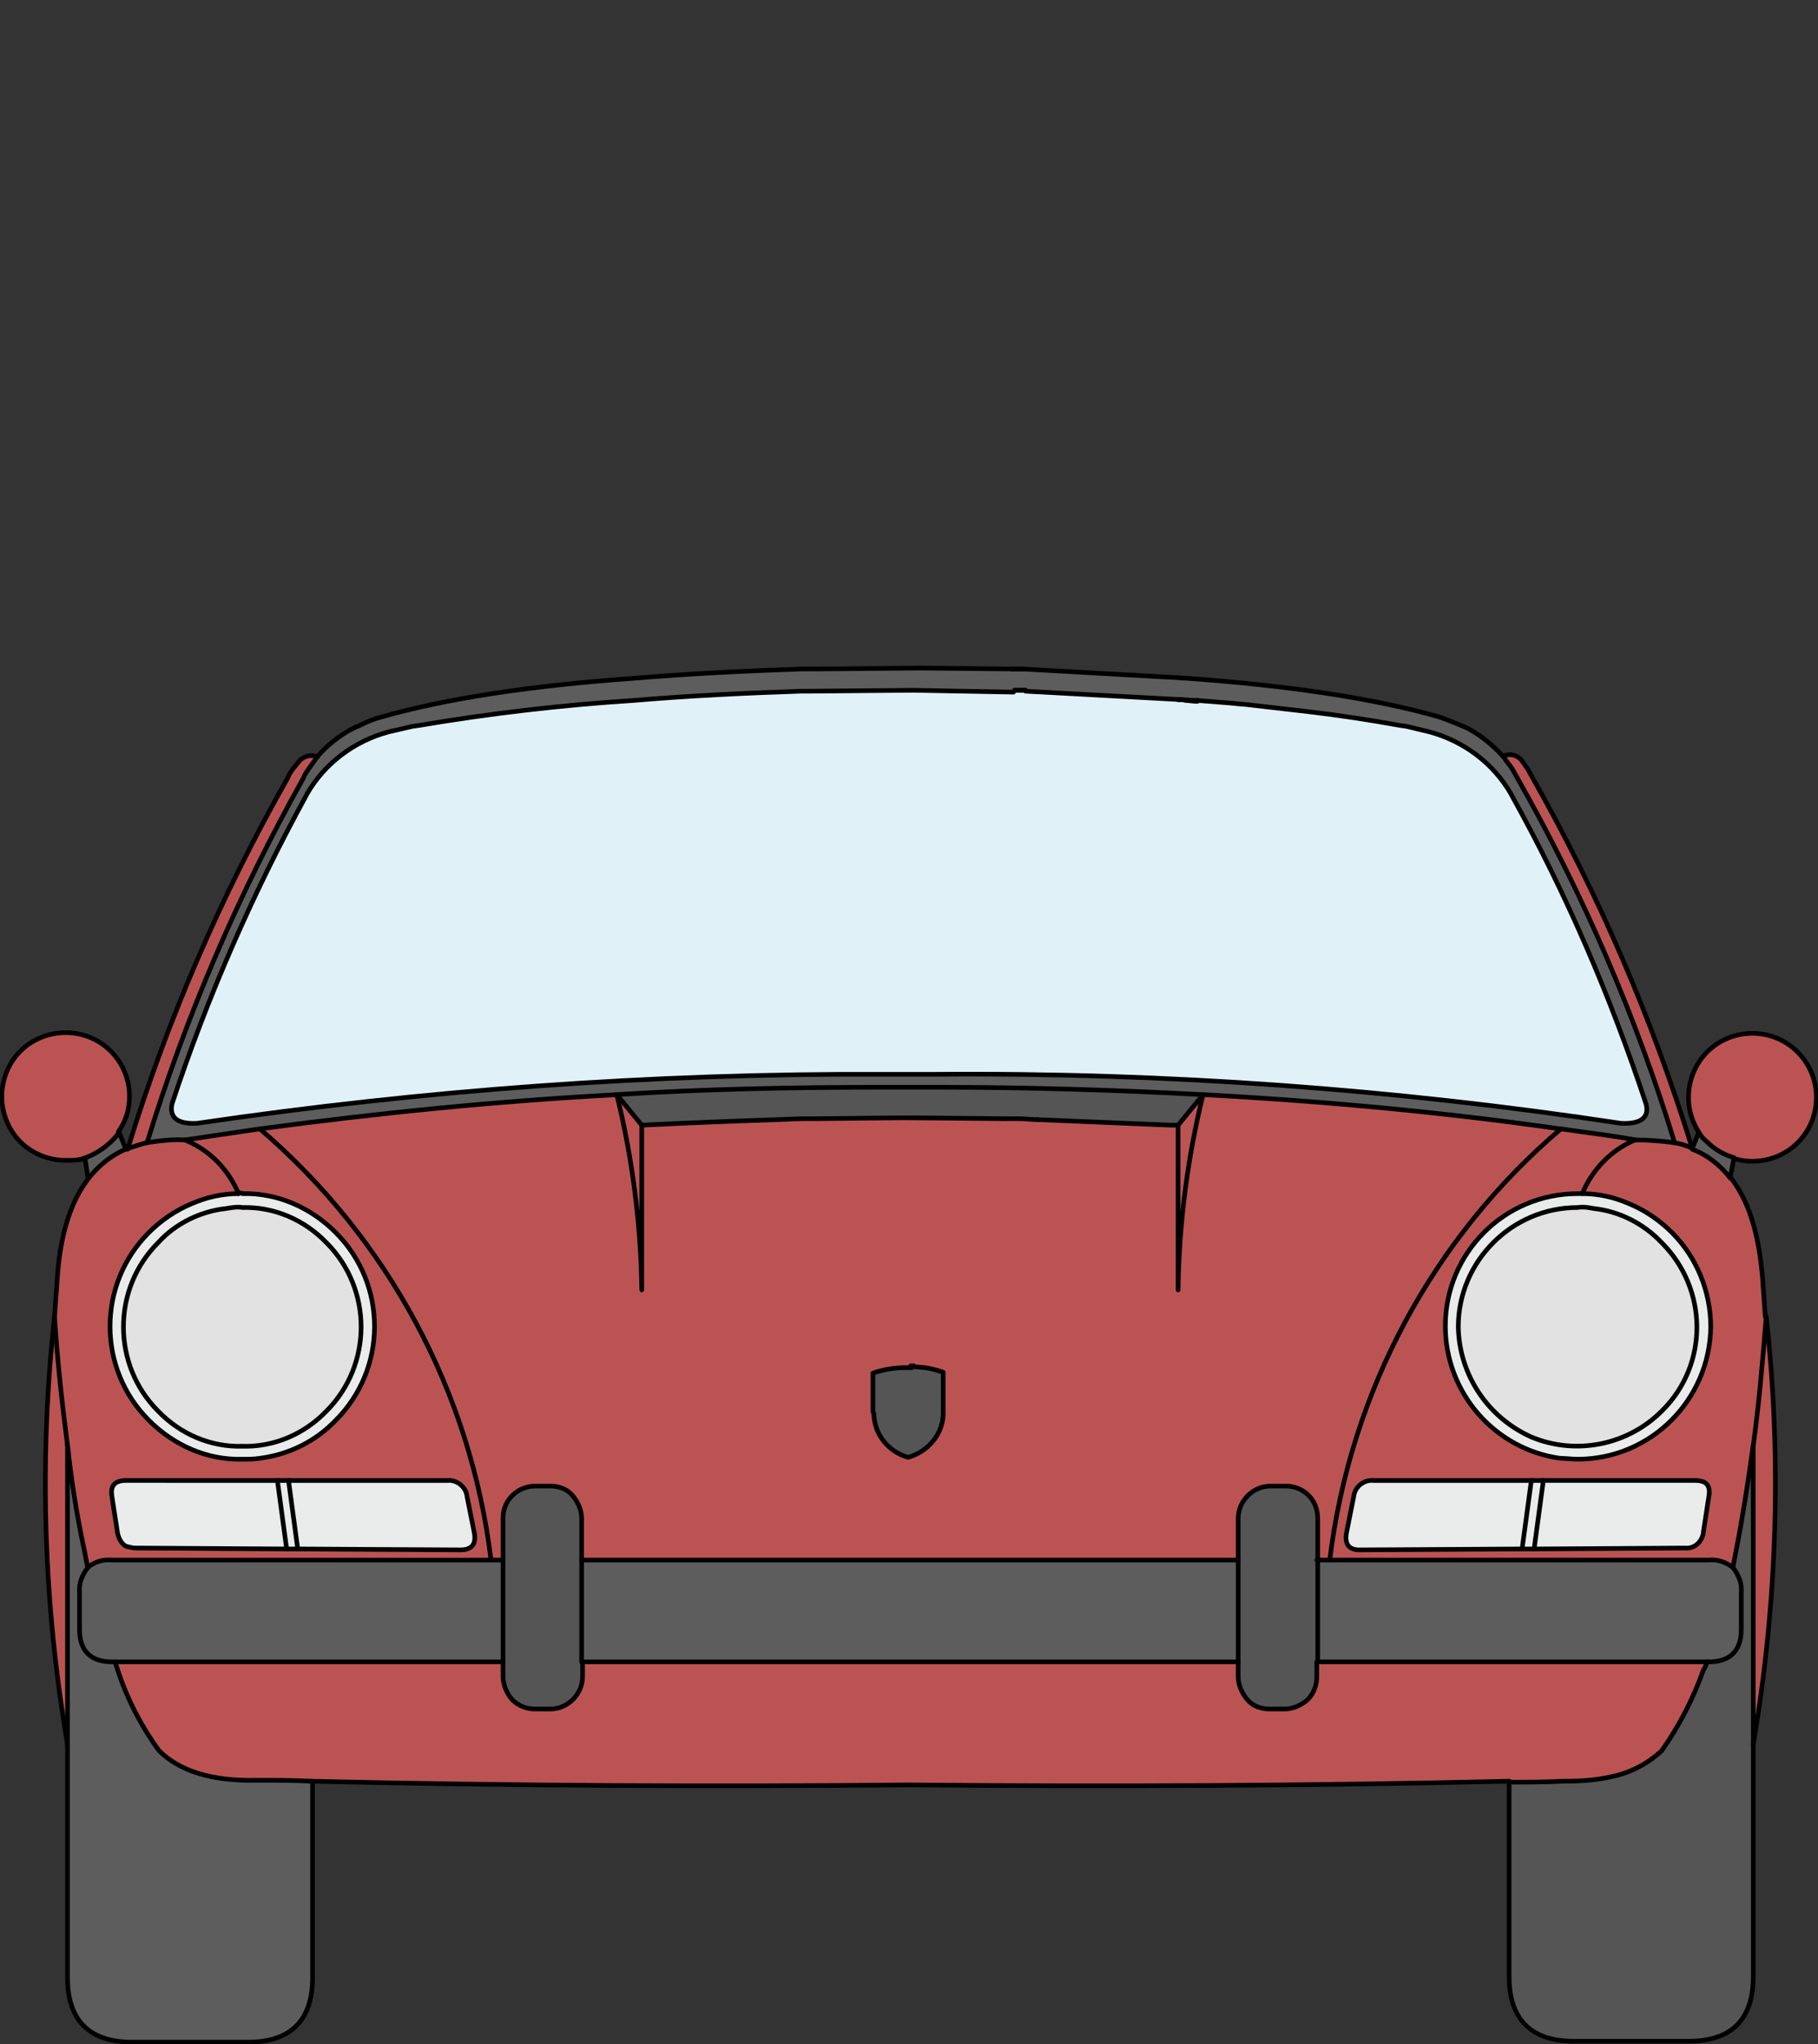 <?xml version="1.0" encoding="utf-8"?>
<!-- Generator: Adobe Illustrator 26.0.3, SVG Export Plug-In . SVG Version: 6.00 Build 0)  -->
<svg version="1.1" id="Camada_1" xmlns="http://www.w3.org/2000/svg" xmlns:xlink="http://www.w3.org/1999/xlink" x="0px" y="0px"
	 viewBox="0 0 196.6 220.9" style="enable-background:new 0 0 196.6 220.9;" xml:space="preserve">
<rect x="0" y="0" width="196.6" height="220.9" fill="#333333" stroke="none"/>
<style type="text/css">
	.st0{clip-path:url(#SVGID_00000093149072013165353340000005704229939697660832_);}
	.st1{fill-rule:evenodd;clip-rule:evenodd;fill:#BC5353;}
	.st2{fill-rule:evenodd;clip-rule:evenodd;fill:#E0F2F7;}
	.st3{fill-rule:evenodd;clip-rule:evenodd;fill:#EAEBEB;}
	.st4{fill-rule:evenodd;clip-rule:evenodd;fill:#555556;}
	.st5{fill-rule:evenodd;clip-rule:evenodd;fill:#5D5D5D;}
	.st6{clip-path:url(#SVGID_00000152954292436842790060000001637409516878700209_);}
	.st7{fill:#E2E2E2;stroke:#000000;stroke-width:0.5;stroke-linecap:round;stroke-linejoin:round;}
	.st8{fill:none;stroke:#000000;stroke-width:0.5;stroke-linecap:round;stroke-linejoin:round;}
</style>
<g>
	<g>
		<defs>
			<rect id="SVGID_1_" y="71.9" width="196.6" height="149"/>
		</defs>
		<clipPath id="SVGID_00000099619802868277501860000005098680059452076702_">
			<use xlink:href="#SVGID_1_"  style="overflow:visible;"/>
		</clipPath>
		<g style="clip-path:url(#SVGID_00000099619802868277501860000005098680059452076702_);">
			<path class="st1" d="M13.8,124.2c4.3-13.9,10.1-27.4,17.3-40.1l0.5-0.9c0.2-0.4,0.5-0.7,0.8-1c0.5-0.5,1.2-0.7,1.9-0.4
				c1.1-1.2,2.5-2.3,4-3.1c0.2-0.1,0.5-0.2,0.7-0.3c0.7-0.3,1.5-0.6,2.3-0.9c7-2,16.1-3.4,27.4-4.2c6-0.5,12-0.9,18.1-1.1
				c0.6,0,1.1,0,1.6,0l11.2-0.1l10,0.1c0.2,0,0.4,0,0.7,0h0.4l16,0.9c0.6,0,1.1,0.1,1.7,0.1c11.3,0.8,20.4,2.2,27.4,4.2
				c0.8,0.2,1.5,0.5,2.3,0.9c0.2,0.1,0.5,0.2,0.7,0.3c1.5,0.8,2.8,1.8,3.9,3.1c0.6-0.3,1.4-0.1,1.9,0.4c0.3,0.3,0.5,0.6,0.7,1
				l0.5,0.9c7.2,12.7,13,26.1,17.3,40.1l0.7-1.7c-0.8-1.1-1.2-2.5-1.2-3.9c0-3.8,3.1-6.9,7-6.9c1.8,0,3.5,0.7,4.8,2
				c2.7,2.7,2.7,7.1,0,9.8c0,0,0,0,0,0c-1.3,1.3-3,2-4.9,2c-0.7,0-1.4-0.1-2-0.3l-0.3,2.1c2,2.4,3.1,6.1,3.5,10.9
				c0.1,1.4,0.2,2.8,0.3,4.2c1.7,15.4,1.2,31-1.4,46.2v-32.4c-0.6,4.2-1.2,8.1-1.9,11.6c-0.1,0.6-0.2,1.1-0.4,1.6
				c0.7,0.7,1,1.7,0.9,2.7v4c0,2.3-1.2,3.5-3.5,3.5h-0.2c-0.1,0.3-0.2,0.6-0.4,0.9c-1.1,3.1-2.6,6-4.5,8.7c-1.5,1.4-3.4,2.4-5.4,2.8
				c-1.7,0.4-3.4,0.5-5.1,0.5c-0.1,0-0.1,0-0.2,0c-2,0.1-3.9,0.1-5.8,0.1c-21.6,0.5-43.2,0.6-64.8,0.4c-21.5,0.2-43.1,0.1-64.7-0.4
				c-2-0.1-3.9-0.1-5.8-0.1c-0.1,0-0.2,0-0.2,0c-4.8,0.1-8.3-1-10.5-3.2c-1.9-2.6-3.4-5.5-4.4-8.5c-0.1-0.3-0.2-0.7-0.4-1.1h-0.2
				c-2.3,0-3.5-1.2-3.5-3.5v-4c-0.1-1,0.3-1.9,0.9-2.7c-0.2-0.8-0.3-1.6-0.5-2.4c-0.7-3.4-1.3-7-1.7-10.9v32.4
				c-2.6-15.3-3.1-30.8-1.4-46.2c0.1-1.4,0.2-2.8,0.3-4.2c0.4-4.9,1.6-8.6,3.6-11.1c-0.1,0.2-0.3,0.3-0.4,0.5l-0.3-2.4
				c-0.1,0.1-0.3,0.1-0.4,0.1c-0.5,0.1-1,0.1-1.6,0.1c-1.8,0-3.6-0.7-4.9-2c-1.3-1.3-2-3.1-2-4.9c0-1.8,0.7-3.6,2-4.9
				c1.3-1.3,3.1-2,4.9-2c3.8,0,6.8,3,6.9,6.7c0,0.1,0,0.1,0,0.2c0,1.4-0.4,2.7-1.2,3.8l0.7,1.9l-0.2,0.1
				C13.6,124.3,13.7,124.2,13.8,124.2"/>
			<path class="st2" d="M33.2,86c-5.9,10.6-10.7,21.8-14.5,33.3c-0.3,1.5,0.6,2.2,2.7,2.1c24.5-3.7,49.2-5.5,74-5.3c0.5,0,1,0,1.5,0
				h3c0.5,0,1,0,1.5,0c24.8-0.1,49.5,1.7,74,5.3c2.1,0.1,3-0.6,2.7-2.1c-3.8-11.5-8.6-22.7-14.5-33.3l-0.1-0.2
				c-1.9-3.3-5.1-5.7-8.8-6.7l-2.5-0.6l-0.7-0.1c-3.2-0.6-6.6-1-10-1.5l-6.1-0.7c-0.7,0-1.3-0.1-2-0.2l-3.8-0.3
				c-0.5,0-0.9,0-1.3-0.1c-0.3,0-0.6,0-0.8-0.1l-16.6-0.9c-0.2,0-0.5,0-0.7,0h-0.5l-10.8-0.2l-11.4,0.1c-0.3,0-0.5,0-0.8,0
				c-6.1,0.2-12.1,0.5-18.1,1c-7.8,0.5-15.5,1.4-23.2,2.7l-0.7,0.1l-2.6,0.6c-3.7,1-6.8,3.4-8.8,6.7L33.2,86z"/>
			<path class="st3" d="M16.1,133.2c-5.6,5.6-5.6,14.7,0,20.3c2.7,2.7,6.3,4.3,10.1,4.2c0.7,0,1.3,0,1.9-0.1c3.1-0.4,6-1.8,8.2-4.1
				c5.6-5.6,5.6-14.7,0-20.3c-2.7-2.7-6.3-4.3-10.1-4.2c-0.2,0-0.3,0-0.5,0c-1.8,0-3.5,0.4-5.1,1.1
				C18.9,130.8,17.4,131.9,16.1,133.2"/>
			<path class="st4" d="M95.4,117.6c-9.7,0-19.2,0.2-28.7,0.8l2.7,3.3c5.9-0.3,11.7-0.5,17.3-0.7c0.5,0,0.9,0,1.4,0l9.6-0.1
				l10.9,0.1c0.5,0,1,0,1.5,0c0.7,0,1.4,0,2,0.1l14.4,0.6c0.2,0,0.4,0,0.6,0h0.2l2.7-3.3c-9.4-0.5-19-0.8-28.7-0.8c-0.5,0-1,0-1.5,0
				h-3.1C96.4,117.6,95.9,117.6,95.4,117.6"/>
			<path class="st3" d="M13.6,160c-1.1,0-1.6,0.6-1.5,1.7l0.6,3.9c0,0.6,0.4,1.2,0.9,1.5c0.3,0.2,0.7,0.2,1.1,0.2l16.3,0.1h1.2
				l17.5,0.1c1.2,0,1.6-0.6,1.5-1.8l-0.8-4c-0.1-1-1.1-1.8-2.1-1.7L13.6,160L13.6,160z"/>
			<path class="st4" d="M54.3,164.1v17.1c0,0.9,0.4,1.8,1,2.5c0.7,0.7,1.6,1,2.5,1h1.6c1.9,0,3.5-1.6,3.5-3.5v-17.1
				c0-0.9-0.4-1.8-1-2.5c-0.6-0.7-1.5-1-2.4-1h-1.6C55.9,160.6,54.4,162.1,54.3,164.1C54.3,164.1,54.3,164.1,54.3,164.1"/>
			<path class="st4" d="M7.3,188.6v25.2c0,4.6,2.3,7,7,7h12.5c4.7,0,7-2.3,7-7v-21.1c-2-0.1-3.9-0.1-5.8-0.1c-0.1,0-0.2,0-0.2,0
				c-4.8,0.1-8.3-1-10.5-3.2c-1.9-2.6-3.4-5.5-4.4-8.5c-0.1-0.4-0.2-0.7-0.4-1.1h-0.2c-2.3,0-3.5-1.2-3.5-3.5v-4
				c-0.1-1,0.3-1.9,0.9-2.7c-0.2-0.8-0.3-1.6-0.5-2.4c-0.7-3.4-1.3-7-1.7-10.9L7.3,188.6z"/>
			<path class="st3" d="M180.7,133.2c5.6,5.6,5.6,14.7,0,20.3c-2.7,2.7-6.3,4.2-10.1,4.2c-0.7,0-1.3,0-1.9-0.1
				c-3.1-0.4-6-1.8-8.2-4.1c-5.6-5.6-5.6-14.7,0-20.3c2.7-2.7,6.3-4.3,10.1-4.2c0.2,0,0.3,0,0.5,0c1.8,0,3.5,0.4,5.1,1.1
				C177.9,130.8,179.4,131.9,180.7,133.2"/>
			<path class="st3" d="M183.2,160c1.1,0,1.6,0.6,1.5,1.7l-0.6,3.9c0,0.6-0.4,1.2-0.9,1.5c-0.3,0.2-0.7,0.2-1.1,0.2l-16.3,0.1h-1.2
				l-17.5,0.1c-1.2,0-1.6-0.6-1.5-1.8l0.8-4c0.1-1,1.1-1.8,2.1-1.7L183.2,160L183.2,160z"/>
			<path class="st4" d="M142.5,164.1v17.1c0,0.9-0.4,1.8-1,2.5c-0.7,0.7-1.6,1-2.5,1h-1.6c-1.9,0-3.5-1.6-3.5-3.5v-17.1
				c0-0.9,0.4-1.8,1-2.5c0.6-0.7,1.5-1,2.4-1h1.6C140.9,160.6,142.4,162.1,142.5,164.1C142.5,164.1,142.5,164.1,142.5,164.1"/>
			<path class="st4" d="M189.5,188.6v25.2c0,4.6-2.3,7-7,7h-12.5c-4.6,0-7-2.3-7-7v-21.1c2-0.1,3.9-0.1,5.8-0.1c0.1,0,0.2,0,0.2,0
				c4.8,0.1,8.3-1,10.5-3.2c1.9-2.6,3.4-5.5,4.4-8.5c0.1-0.4,0.2-0.7,0.4-1.1h0.2c2.3,0,3.5-1.2,3.5-3.5v-4c0.1-1-0.3-1.9-0.9-2.7
				c0.2-0.8,0.3-1.6,0.5-2.4c0.7-3.4,1.3-7,1.7-10.9L189.5,188.6z"/>
			<path class="st4" d="M94.4,148.3c1.1-0.4,2.4-0.6,3.6-0.6v0h0.7c0,0,0.1,0,0.1,0l1.2,0.1c0.7,0.1,1.4,0.3,2,0.5v4.6
				c-0.1,2.2-1.7,4-3.8,4.6c-2.1-0.6-3.6-2.4-3.7-4.6c0-0.1,0-0.2-0.1-0.4L94.4,148.3z"/>
			<path class="st4" d="M134.9,161.6c0.6-0.7,1.5-1,2.4-1C136.5,160.6,135.6,161,134.9,161.6"/>
			<path class="st4" d="M139,160.6"/>
			<path class="st5" d="M12.9,122.4c-1,1.4-2.5,2.4-4.2,2.9l0.4-0.1h0l0,0.4l0.3,2c1.1-1.4,2.5-2.6,4.1-3.3L12.9,122.4L12.9,122.4
				L12.9,122.4z"/>
			<path class="st5" d="M32.7,84.1c-7,12.5-12.7,25.7-16.9,39.4c1.4-0.3,2.8-0.4,4.2-0.4c2.7-0.4,5.3-0.8,8.1-1.2
				c12.7-1.7,25.5-3,38.7-3.7c9.4-0.5,19-0.8,28.7-0.8c0.5,0,1,0,1.5,0h3.1c0.5,0,1,0,1.5,0c9.7,0,19.2,0.2,28.7,0.8
				c13.1,0.7,26,1.9,38.6,3.7c2.7,0.4,5.4,0.7,8.1,1.2c1.4,0,2.8,0.1,4.2,0.3c-4.2-13.7-9.9-26.9-16.9-39.4l-0.5-0.9l-1-1.4
				c-1.1-1.2-2.4-2.3-3.9-3.1c-0.2-0.1-0.5-0.2-0.7-0.3c-0.7-0.3-1.5-0.6-2.3-0.9c-7-2-16.2-3.4-27.4-4.2c-0.6,0-1.1-0.1-1.7-0.1
				l-16-0.9h-0.4c-0.2,0-0.4,0-0.7,0l-10-0.1l-11.2,0.1c-0.5,0-1,0-1.6,0c-6.1,0.2-12.1,0.5-18.1,1c-11.3,0.8-20.4,2.2-27.4,4.2
				c-0.8,0.2-1.5,0.5-2.3,0.9c-0.2,0.1-0.5,0.2-0.7,0.3c-1.5,0.8-2.8,1.8-3.9,3.1l-1,1.4L32.7,84.1z M21.4,121.4
				c-2.1,0.1-3-0.6-2.7-2.1c0,0,0,0,0,0c3.8-11.5,8.7-22.7,14.5-33.3l0.1-0.2c1.9-3.3,5.1-5.7,8.8-6.7l2.6-0.6l0.7-0.1
				c7.7-1.3,15.4-2.2,23.2-2.7c5.9-0.5,12-0.8,18.1-1c0.3,0,0.5,0,0.8,0l11.4-0.1l10.8,0.2h0.5c0.2,0,0.5,0,0.7,0l16.6,0.9
				c0.7,0,1.4,0.1,2.1,0.1l3.8,0.3c0.7,0.1,1.3,0.1,2,0.2l6.1,0.7c3.4,0.4,6.7,0.9,10,1.5l0.7,0.1l2.5,0.6c3.7,1,6.9,3.4,8.8,6.7
				l0.1,0.2c5.9,10.6,10.7,21.8,14.5,33.3c0.1,0.3,0.1,0.6,0,1c-0.2,0.9-1.1,1.3-2.7,1.2c-24.5-3.7-49.2-5.5-74-5.3
				c-0.5,0-1,0-1.5,0h-3c-0.5,0-1,0-1.5,0C70.6,115.9,45.9,117.7,21.4,121.4"/>
			<path class="st5" d="M183,124.2c1.6,0.7,3,1.7,4.1,3.1l0.3-2.1l0,0c-1.1-0.3-2.1-0.9-2.9-1.7c-0.3-0.3-0.6-0.6-0.9-1l0,0l0,0
				L183,124.2z"/>
			<path class="st5" d="M9.5,169.5L9.5,169.5c-0.4,0.5-0.7,1-0.8,1.6v0C8.8,170.5,9,169.9,9.5,169.5 M53.1,168.6H12.1
				c-0.9-0.1-1.9,0.2-2.6,0.8l0,0c-0.2-0.8-0.3-1.6-0.4-2.3c-0.7-3.3-1.3-6.9-1.7-10.8v57.4c0,4.6,2.3,7,7,7h12.5
				c3.9,0,6.2-1.7,6.8-5c0.1-0.7,0.2-1.3,0.2-2v-21.2h0v0c-2-0.1-3.9-0.1-5.8-0.1c-0.1,0-0.2,0-0.2,0c-4.8,0.1-8.3-1-10.5-3.2
				c-1.9-2.6-3.4-5.5-4.4-8.5c-0.1-0.3-0.2-0.7-0.4-1.1h42v-11L53.1,168.6z"/>
			<path class="st5" d="M62.9,168.6v11h71v-11H62.9z"/>
			<path class="st5" d="M187.3,169.5L187.3,169.5C187.3,169.5,187.3,169.5,187.3,169.5 M142.5,168.6v11h42.3
				c1.1,0.1,2.1-0.3,2.8-1.1c0.3-0.4,0.5-0.9,0.6-1.4c0.1-0.3,0.1-0.7,0.1-1v-4c0.2-1.7-1-3.3-2.7-3.5c-0.3,0-0.5,0-0.8,0
				L142.5,168.6L142.5,168.6z"/>
		</g>
	</g>
</g>
<g>
	<g>
		<defs>
			<rect id="SVGID_00000093172063262082962060000016605202380926283151_" y="71.9" width="196.6" height="149"/>
		</defs>
		<clipPath id="SVGID_00000160894359879933879240000016299927466879516573_">
			<use xlink:href="#SVGID_00000093172063262082962060000016605202380926283151_"  style="overflow:visible;"/>
		</clipPath>
		<g style="clip-path:url(#SVGID_00000160894359879933879240000016299927466879516573_);">
			<path class="st7" d="M24.5,130.6c-2.8,0.3-5.5,1.6-7.4,3.7c-5,5-5,13.2,0,18.2c0,0,0,0,0,0c2.4,2.5,5.7,3.9,9.1,3.8
				c3.4,0.1,6.7-1.3,9.1-3.8c5-5,5-13.2,0-18.2c0,0,0,0,0,0c-2.4-2.5-5.7-3.9-9.1-3.8C25.7,130.4,25.1,130.5,24.5,130.6"/>
			<path class="st7" d="M172.3,130.6c2.8,0.3,5.4,1.6,7.4,3.7c5,5,5.1,13.1,0.1,18.1c0,0-0.1,0.1-0.1,0.1c-3.7,3.7-9.3,4.8-14.1,2.8
				c-4.7-2.1-7.8-6.7-7.9-11.9c0-7.1,5.8-12.9,12.9-12.9C171.2,130.4,171.8,130.5,172.3,130.6"/>
			<path class="st8" d="M162.6,81.8c-1.1-1.2-2.4-2.3-3.9-3.1c-0.2-0.1-0.5-0.2-0.7-0.3c-0.7-0.3-1.5-0.6-2.3-0.9
				c-7-2-16.2-3.4-27.4-4.2c-0.6,0-1.1-0.1-1.7-0.1l-16-0.9"/>
			<path class="st8" d="M183,124.1c-4.3-13.9-10.1-27.4-17.3-40.1l-0.5-0.9c-0.2-0.3-0.5-0.7-0.7-1c-0.5-0.5-1.2-0.7-1.9-0.4"/>
			<path class="st8" d="M129.5,75.7l3.8,0.3c0.7,0.1,1.3,0.1,2,0.2l6.1,0.7c3.4,0.4,6.7,0.9,10,1.5l0.7,0.1l2.5,0.6
				c3.7,1,6.9,3.4,8.8,6.7l0.1,0.2c5.9,10.6,10.7,21.8,14.5,33.3c0.4,1.5-0.6,2.2-2.7,2.1c-24.5-3.7-49.2-5.5-74-5.3
				c-0.5,0-1,0-1.5,0h-3c-0.5,0-1,0-1.5,0c-24.8-0.1-49.5,1.7-74,5.3c-2.1,0.1-3-0.6-2.7-2.1c3.8-11.5,8.7-22.7,14.5-33.3l0.1-0.2
				c1.9-3.3,5.1-5.7,8.8-6.7l2.6-0.6l0.7-0.1c7.7-1.3,15.4-2.2,23.2-2.7c5.9-0.5,12-0.8,18.1-1c0.3,0,0.5,0,0.8,0l11.4-0.1l10.8,0.2
				"/>
			<path class="st8" d="M181.1,123.5c-4.2-13.7-9.9-26.9-17-39.4l-0.5-0.9c-0.3-0.5-0.7-0.9-1-1.4"/>
			<path class="st8" d="M171.1,129c-0.2,0-0.3,0-0.5,0c-7.9,0-14.3,6.4-14.3,14.3c0,0,0,0,0,0c0,7.2,5.3,13.3,12.4,14.3
				c0.6,0,1.3,0.1,1.9,0.1c7.9,0,14.3-6.4,14.4-14.3c0-3.8-1.5-7.5-4.2-10.2c-1.3-1.3-2.9-2.4-4.6-3.1
				C174.6,129.4,172.9,129,171.1,129"/>
			<path class="st8" d="M187.5,125.2c0.7,0.2,1.3,0.3,2,0.3c1.8,0,3.6-0.7,4.9-2c2.7-2.7,2.7-7.1,0-9.8c0,0,0,0,0,0
				c-2.7-2.7-7.1-2.7-9.8,0c-1.3,1.3-2,3.1-2,4.9c0,1.4,0.4,2.7,1.2,3.9"/>
			<path class="st8" d="M183.7,122.4c0.3,0.4,0.5,0.7,0.9,1c0.8,0.8,1.8,1.4,2.9,1.7"/>
			<path class="st8" d="M183.7,122.4l-0.7,1.7"/>
			<path class="st8" d="M183,124.1c-0.6-0.3-1.3-0.5-1.9-0.6"/>
			<path class="st8" d="M176.8,123.2c1.4,0,2.9,0.1,4.3,0.3"/>
			<path class="st8" d="M168.8,122c2.7,0.4,5.4,0.7,8.1,1.2"/>
			<path class="st8" d="M171.1,129c1.1-2.6,3.1-4.7,5.7-5.8"/>
			<path class="st8" d="M187.1,127.3l0.4-2.1"/>
			<path class="st8" d="M187.1,127.3c-1.1-1.4-2.5-2.5-4.1-3.1"/>
			<path class="st8" d="M127.4,75.6c0.2,0,0.5,0,0.8,0.1c0.4,0,0.8,0.1,1.3,0.1"/>
			<path class="st8" d="M109.7,74.6c0.4,0,0.8,0,1.2,0"/>
			<path class="st8" d="M110.6,72.3h-0.4c-0.2,0-0.4,0-0.7,0"/>
			<path class="st8" d="M109.7,74.6h0.5c0.2,0,0.5,0,0.7,0"/>
			<path class="st8" d="M110.6,72.3c-0.4,0-0.7,0-1.1,0"/>
			<path class="st8" d="M110.9,74.7l16.6,0.9"/>
			<path class="st8" d="M112.2,121c-0.7,0-1.4-0.1-2-0.1c-0.5,0-1.1,0-1.5,0"/>
			<path class="st8" d="M112.2,121l14.4,0.6c0.2,0,0.4,0,0.6,0h0.2"/>
			<path class="st8" d="M130.1,118.3c-9.4-0.5-19-0.8-28.7-0.8c-0.5,0-1,0-1.5,0h-3.1c-0.5,0-1,0-1.5,0c-9.7,0-19.2,0.2-28.7,0.8"/>
			<path class="st8" d="M127.4,121.6l2.7-3.3"/>
			<path class="st8" d="M129.5,75.7c-0.7,0-1.4-0.1-2.1-0.1"/>
			<path class="st8" d="M142.5,168.6v-4.5c0-0.9-0.3-1.8-1-2.5c-0.7-0.7-1.6-1-2.5-1h-1.6c-1.9,0-3.5,1.6-3.5,3.5v4.5"/>
			<path class="st8" d="M165.6,160h-17.1c-1-0.1-2,0.7-2.1,1.7l-0.8,4c-0.2,1.2,0.3,1.8,1.4,1.8l17.5-0.1"/>
			<path class="st8" d="M133.9,179.6v1.6c0,0.9,0.4,1.8,1,2.5c0.6,0.7,1.5,1,2.4,1h1.6c0.9,0,1.8-0.4,2.5-1c0.7-0.7,1-1.6,1-2.5
				v-1.6"/>
			<path class="st8" d="M142.5,168.6v11"/>
			<path class="st8" d="M133.9,168.6v11"/>
			<path class="st8" d="M143.7,168.6h-1.3"/>
			<path class="st8" d="M190.9,142.3c-0.1-1.4-0.2-2.8-0.3-4.2c-0.4-4.8-1.5-8.4-3.5-10.9"/>
			<path class="st8" d="M189.6,156.2c0.6-4.3,1-8.9,1.4-13.9"/>
			<path class="st8" d="M166.9,160h-1.2"/>
			<path class="st8" d="M165.9,167.4l16.3-0.1c1,0.1,1.8-0.6,2-1.6c0,0,0-0.1,0-0.1l0.6-3.9c0.2-1.2-0.3-1.7-1.5-1.7h-16.4"/>
			<path class="st8" d="M184.6,179.6h0.2c2.3,0,3.5-1.2,3.5-3.5v-4c0.1-1-0.3-1.9-0.9-2.7"/>
			<path class="st8" d="M184.6,179.6c-0.1,0.3-0.2,0.6-0.4,0.9c-1.1,3.1-2.6,6-4.5,8.7c-1.5,1.4-3.4,2.4-5.4,2.8
				c-1.7,0.4-3.4,0.5-5.1,0.5c-0.1,0-0.1,0-0.2,0c-2,0.1-3.9,0.1-5.8,0.1"/>
			<path class="st8" d="M164.6,167.4h1.2"/>
			<path class="st8" d="M187.4,169.4c0.1-0.5,0.2-1.1,0.3-1.6c0.7-3.5,1.3-7.4,1.9-11.6"/>
			<path class="st8" d="M189.6,188.5c2.6-15.3,3.1-30.8,1.4-46.2"/>
			<path class="st8" d="M189.6,156.2v32.4"/>
			<path class="st8" d="M143.7,168.6h41.1c0.9-0.1,1.8,0.2,2.6,0.8"/>
			<path class="st8" d="M166.9,160l-1,7.4"/>
			<path class="st8" d="M164.6,167.4l1-7.4"/>
			<path class="st8" d="M142.5,179.6h42.1"/>
			<path class="st8" d="M130.1,118.3c13.1,0.7,26,1.9,38.6,3.7"/>
			<path class="st8" d="M168.8,122c-13.9,11.8-22.8,28.5-25,46.6"/>
			<path class="st8" d="M127.4,121.6v17.8c0.1-7.1,1-14.2,2.7-21.1"/>
			<path class="st8" d="M109.5,72.3l-10-0.1l-11.2,0.1c-0.5,0-1,0-1.6,0c-6,0.2-12.1,0.5-18.1,1c-11.3,0.8-20.4,2.2-27.4,4.2
				c-0.8,0.2-1.5,0.5-2.3,0.9c-0.2,0.1-0.5,0.2-0.7,0.3c-1.5,0.8-2.8,1.8-3.9,3.1"/>
			<path class="st8" d="M69.4,121.6l-2.7-3.3"/>
			<path class="st8" d="M69.4,121.6c5.9-0.3,11.7-0.5,17.3-0.7c0.5,0,0.9,0,1.4,0l9.6-0.1l10.9,0.1"/>
			<path class="st8" d="M34.3,81.8c-0.6-0.3-1.4-0.1-1.9,0.4c-0.2,0.3-0.5,0.6-0.8,1c-0.2,0.3-0.4,0.6-0.5,0.9
				c-7.2,12.7-13,26.1-17.3,40.1"/>
			<path class="st8" d="M34.3,81.8l-1,1.4c-0.2,0.3-0.4,0.6-0.5,0.9c-7,12.5-12.7,25.7-16.9,39.4"/>
			<path class="st8" d="M8.7,125.3c-0.5,0.1-1,0.1-1.6,0.1c-1.8,0-3.6-0.7-4.9-2c-1.3-1.3-2-3.1-2-4.9c0-1.8,0.7-3.6,2-4.9
				c1.3-1.3,3.1-2,4.9-2c3.8,0,6.8,3,6.9,6.7c0,0.1,0,0.1,0,0.2c0,1.4-0.4,2.7-1.2,3.8"/>
			<path class="st8" d="M9.5,127.2l-0.3-2l-0.4,0.1"/>
			<path class="st8" d="M12.9,122.4l0.7,1.8"/>
			<path class="st8" d="M15.8,123.5c-0.7,0.2-1.3,0.4-1.9,0.6"/>
			<path class="st8" d="M8.7,125.3c1.7-0.5,3.1-1.5,4.2-2.9"/>
			<path class="st8" d="M25.8,129c-1.8,0-3.5,0.4-5.1,1.1c-1.7,0.7-3.3,1.8-4.6,3.1c-5.6,5.6-5.6,14.7,0,20.3
				c2.7,2.7,6.3,4.3,10.1,4.2c0.7,0,1.3,0,1.9-0.1c3.1-0.4,6-1.8,8.2-4.1c5.6-5.6,5.6-14.7,0-20.3c-2.7-2.7-6.3-4.3-10.1-4.2
				C26.1,128.9,25.9,128.9,25.8,129"/>
			<path class="st8" d="M25.8,129c-1.1-2.6-3.1-4.7-5.8-5.8"/>
			<path class="st8" d="M20,123.2c2.7-0.4,5.3-0.8,8.1-1.2"/>
			<path class="st8" d="M20,123.2c-1.4-0.1-2.8,0.1-4.2,0.3"/>
			<path class="st8" d="M30,160h1.2"/>
			<path class="st8" d="M13.8,124.1c-4.5,1.9-7.1,6.5-7.6,14c-0.1,1.4-0.2,2.8-0.3,4.2"/>
			<path class="st8" d="M31,167.4l-16.3-0.1c-0.4,0-0.7-0.1-1.1-0.2c-0.5-0.3-0.8-0.9-0.9-1.5l-0.6-3.9c-0.2-1.2,0.4-1.7,1.5-1.7H30
				"/>
			<path class="st8" d="M7.3,156.2c-0.6-4.6-1.1-9.2-1.4-13.9"/>
			<path class="st8" d="M9.5,169.4c0.7-0.6,1.6-0.9,2.6-0.8h41.1"/>
			<path class="st8" d="M9.5,169.4c-0.2-0.8-0.3-1.6-0.5-2.4c-0.7-3.4-1.3-7-1.7-10.9"/>
			<path class="st8" d="M33.7,192.5c-2-0.1-3.9-0.1-5.8-0.1c-0.1,0-0.2,0-0.2,0c-4.8,0.1-8.3-1-10.5-3.2c-1.9-2.6-3.4-5.5-4.4-8.5
				c-0.1-0.3-0.2-0.7-0.4-1.1"/>
			<path class="st8" d="M12.3,179.6h-0.2c-2.3,0-3.5-1.2-3.5-3.5v-4c-0.1-1,0.3-1.9,0.9-2.7"/>
			<path class="st8" d="M32.2,167.4H31"/>
			<path class="st8" d="M7.3,188.5v-32.4"/>
			<path class="st8" d="M5.9,142.3c-1.7,15.4-1.2,31,1.4,46.2"/>
			<path class="st8" d="M31.2,160l1,7.4"/>
			<path class="st8" d="M30,160l1,7.4"/>
			<path class="st8" d="M31.2,160h17.2c1-0.1,2,0.7,2.1,1.7l0.8,4c0.2,1.2-0.3,1.8-1.5,1.8l-17.5-0.1"/>
			<path class="st8" d="M62.9,168.6v-4.5c0-0.9-0.4-1.8-1-2.5c-0.6-0.7-1.5-1-2.4-1h-1.6c-1.9,0-3.5,1.5-3.5,3.4c0,0,0,0.1,0,0.1
				v4.5"/>
			<path class="st8" d="M54.4,179.6v1.6c0,0.9,0.4,1.8,1,2.5c0.7,0.7,1.6,1,2.5,1h1.6c1.9,0,3.5-1.6,3.5-3.5v-1.6"/>
			<path class="st8" d="M62.9,179.6v-11"/>
			<path class="st8" d="M54.4,168.6h-1.2"/>
			<path class="st8" d="M54.4,168.6v11"/>
			<path class="st8" d="M33.7,192.5c21.5,0.5,43.1,0.6,64.7,0.4c21.6,0.2,43.2,0.1,64.8-0.4"/>
			<path class="st8" d="M54.4,179.6h-42"/>
			<path class="st8" d="M53.1,168.6C50.9,150.5,42,133.9,28.1,122"/>
			<path class="st8" d="M28.1,122c12.7-1.7,25.5-3,38.7-3.7"/>
			<path class="st8" d="M66.7,118.3c1.7,6.9,2.6,14,2.7,21.1v-17.8"/>
			<path class="st8" d="M7.3,188.5v25.2c0,4.6,2.3,7,7,7h12.5c4.6,0,7-2.3,7-7v-21.1"/>
			<path class="st8" d="M163.2,192.5v21.1c0,4.6,2.3,7,7,7h12.4c4.6,0,7-2.3,7-7v-25.2"/>
			<path class="st8" d="M133.9,168.6h-71"/>
			<path class="st8" d="M133.9,179.6h-71"/>
			<path class="st8" d="M98.8,147.7l1.2,0.1c0.7,0.1,1.4,0.3,2,0.5v4.6c-0.1,2.2-1.7,4-3.8,4.6c-2.1-0.6-3.6-2.4-3.7-4.6
				c0-0.1,0-0.2-0.1-0.3v-4.2c1.1-0.4,2.4-0.6,3.6-0.6v0h0.6"/>
			<path class="st8" d="M98.8,147.7c0,0-0.1,0-0.1,0h-0.2"/>
			<path class="st8" d="M98.5,147.6c0.1,0,0.2,0,0.3,0"/>
		</g>
	</g>
</g>
</svg>
